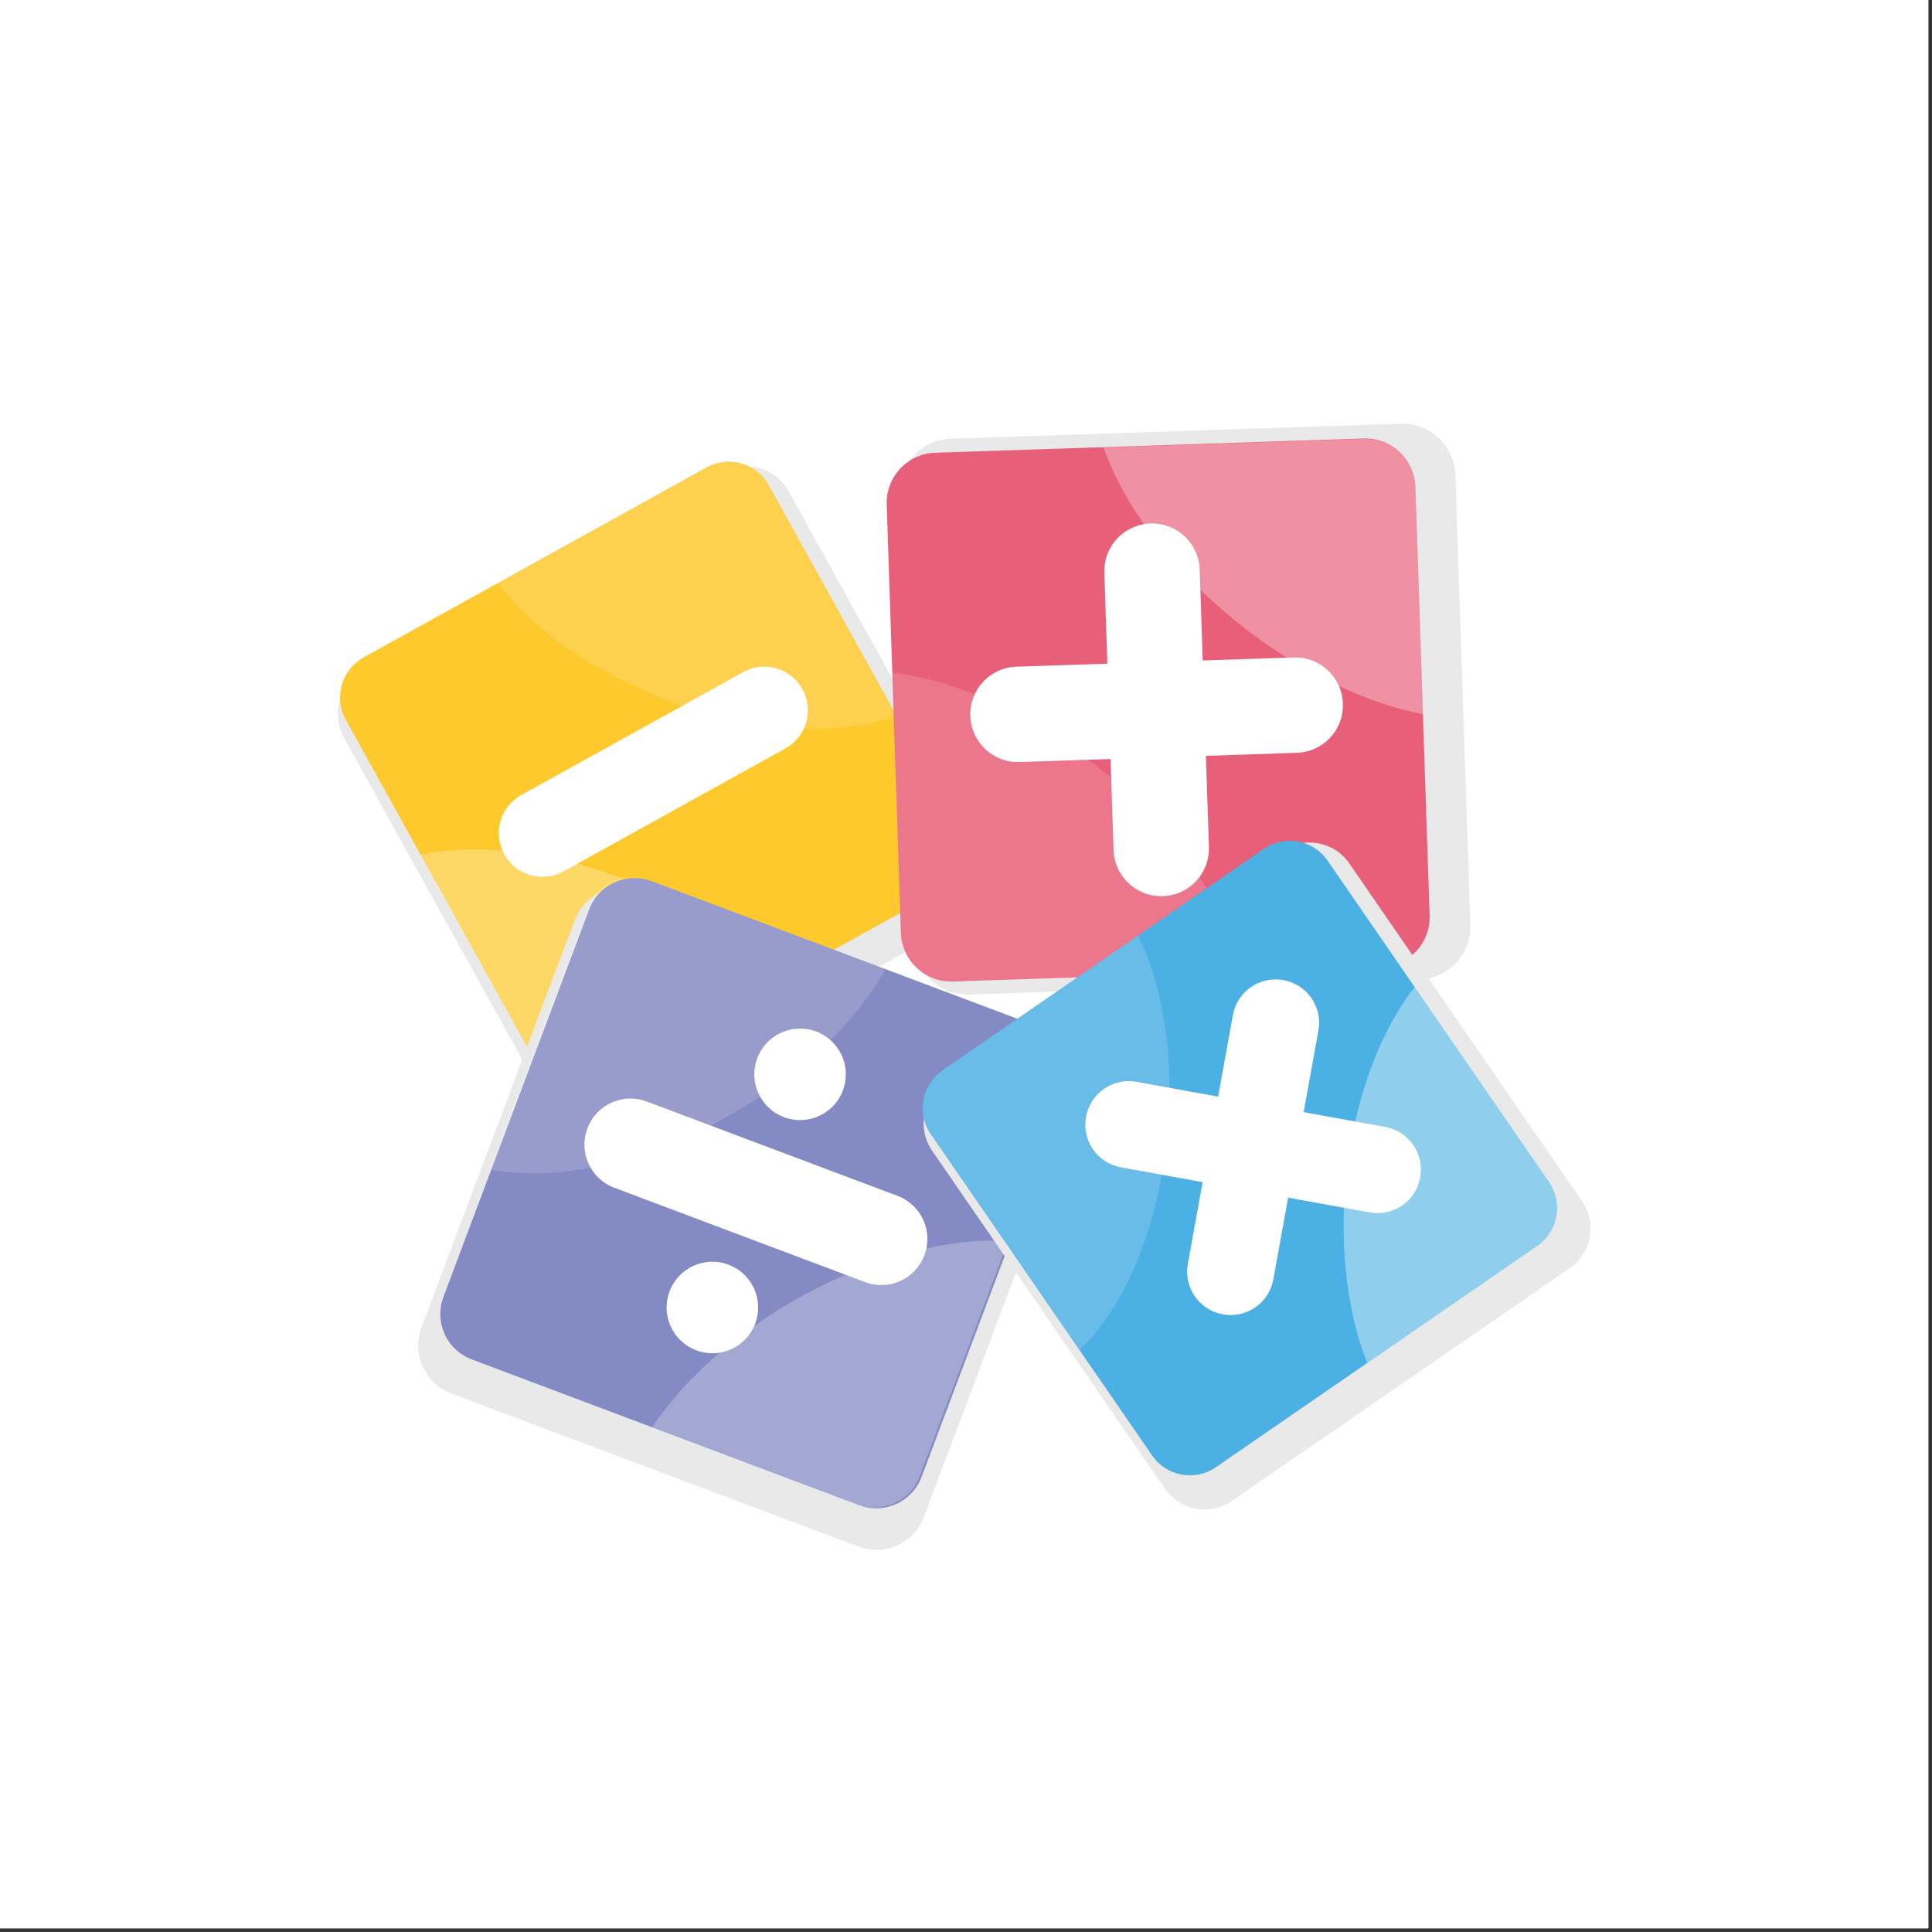 <svg xmlns="http://www.w3.org/2000/svg" xmlns:xlink="http://www.w3.org/1999/xlink" width="350" zoomAndPan="magnify" viewBox="0 0 262.5 262.5" height="350" preserveAspectRatio="xMidYMid meet" version="1.0"><rect x="0" y="0" width="262.5" height="262.5" fill="#333333" stroke="none"/><defs><clipPath id="18681c07a0"><path d="M 122 57.109 L 200 57.109 L 200 136 L 122 136 Z M 122 57.109 " clip-rule="nonzero"/></clipPath></defs><path fill="#ffffff" d="M 0 0 L 262 0 L 262 262 L 0 262 Z M 0 0 " fill-opacity="1" fill-rule="nonzero"/><path fill="#ffffff" d="M 0 0 L 262 0 L 262 262 L 0 262 Z M 0 0 " fill-opacity="1" fill-rule="nonzero"/><path fill="#e9e9e9" d="M 98.203 64.172 L 49.289 91.273 C 46.105 93.039 44.961 97.023 46.723 100.207 L 73.824 149.133 C 75.586 152.316 79.57 153.457 82.75 151.695 L 131.668 124.59 C 134.852 122.828 135.996 118.844 134.23 115.66 L 107.133 66.734 C 105.371 63.551 101.387 62.406 98.203 64.172 Z M 98.203 64.172 " fill-opacity="1" fill-rule="nonzero"/><path fill="#fdc92d" d="M 95.973 63.52 L 49.43 89.309 C 46.402 90.984 45.312 94.773 46.992 97.805 L 72.773 144.352 C 74.453 147.383 78.242 148.469 81.27 146.793 L 127.809 121.004 C 130.84 119.328 131.926 115.539 130.25 112.508 L 104.465 65.957 C 102.789 62.93 99 61.844 95.973 63.52 Z M 95.973 63.52 " fill-opacity="1" fill-rule="nonzero"/><path fill="#ffffff" d="M 100.969 91.324 L 70.828 108.023 C 67.957 109.613 66.93 113.207 68.52 116.078 C 70.109 118.949 73.699 119.98 76.57 118.391 L 106.711 101.691 C 109.582 100.102 110.613 96.508 109.023 93.637 C 107.434 90.766 103.84 89.734 100.969 91.324 Z M 100.969 91.324 " fill-opacity="1" fill-rule="nonzero"/><path fill="#ffffff" d="M 57.098 116.133 C 57.215 116.105 57.328 116.078 57.445 116.051 C 58.086 115.926 58.742 115.82 59.418 115.734 C 60.09 115.645 60.781 115.574 61.484 115.523 C 62.188 115.477 62.902 115.441 63.633 115.43 C 64.363 115.418 65.105 115.422 65.859 115.445 C 66.609 115.469 67.371 115.512 68.145 115.57 C 68.914 115.633 69.691 115.711 70.48 115.809 C 71.266 115.906 72.059 116.023 72.855 116.16 C 73.652 116.293 74.449 116.445 75.254 116.613 C 76.059 116.785 76.863 116.973 77.668 117.176 C 78.477 117.383 79.281 117.602 80.086 117.84 C 80.891 118.078 81.695 118.336 82.492 118.605 C 83.293 118.875 84.086 119.164 84.875 119.465 C 85.668 119.77 86.449 120.086 87.227 120.418 C 88.004 120.75 88.77 121.094 89.527 121.453 C 90.285 121.812 91.035 122.188 91.77 122.574 C 92.508 122.957 93.234 123.355 93.945 123.766 C 94.656 124.176 95.355 124.598 96.035 125.027 C 96.719 125.461 97.387 125.902 98.035 126.355 C 98.688 126.809 99.32 127.27 99.938 127.738 C 100.551 128.207 101.148 128.684 101.723 129.168 C 102.301 129.652 102.855 130.145 103.391 130.641 C 103.922 131.141 104.438 131.641 104.926 132.148 C 105.246 132.488 105.559 132.828 105.859 133.172 L 81.238 146.816 C 78.207 148.492 74.418 147.406 72.742 144.379 Z M 57.098 116.133 " fill-opacity="0.281" fill-rule="nonzero"/><path fill="#ffffff" d="M 67.625 79.23 L 95.941 63.543 C 96.035 63.492 96.129 63.441 96.227 63.395 C 96.32 63.348 96.418 63.305 96.516 63.262 C 96.613 63.219 96.711 63.18 96.809 63.145 C 96.906 63.109 97.004 63.074 97.105 63.043 C 97.203 63.012 97.305 62.984 97.402 62.957 C 97.504 62.93 97.605 62.906 97.703 62.887 C 97.805 62.867 97.906 62.848 98.004 62.832 C 98.105 62.816 98.207 62.801 98.309 62.789 C 98.41 62.777 98.512 62.77 98.609 62.766 C 98.711 62.762 98.812 62.758 98.914 62.758 C 99.016 62.754 99.113 62.758 99.215 62.762 C 99.316 62.766 99.418 62.77 99.516 62.781 C 99.617 62.789 99.715 62.801 99.812 62.812 C 99.914 62.828 100.012 62.844 100.109 62.863 C 100.211 62.879 100.305 62.898 100.402 62.922 C 100.5 62.945 100.598 62.973 100.691 63 C 100.789 63.027 100.883 63.055 100.98 63.09 C 101.074 63.121 101.168 63.152 101.262 63.191 C 101.355 63.227 101.445 63.266 101.535 63.309 C 101.629 63.348 101.719 63.395 101.809 63.438 C 101.898 63.484 101.984 63.531 102.074 63.582 C 102.16 63.633 102.246 63.684 102.332 63.738 C 102.414 63.793 102.5 63.848 102.582 63.906 C 102.664 63.965 102.746 64.027 102.824 64.09 C 102.906 64.152 102.984 64.215 103.059 64.285 C 103.137 64.352 103.215 64.418 103.289 64.488 C 103.363 64.562 103.434 64.633 103.504 64.707 C 103.574 64.785 103.645 64.859 103.711 64.941 C 103.781 65.02 103.844 65.102 103.91 65.184 C 103.973 65.266 104.035 65.352 104.094 65.438 C 104.156 65.527 104.215 65.613 104.27 65.707 C 104.328 65.797 104.383 65.887 104.434 65.98 L 121.766 97.273 C 119.785 98.004 117.57 98.504 115.125 98.777 C 112.68 99.051 110.078 99.086 107.328 98.887 C 104.574 98.684 101.754 98.254 98.871 97.59 C 95.988 96.93 93.137 96.059 90.309 94.977 C 87.934 94.066 85.641 93.031 83.422 91.875 C 81.207 90.715 79.121 89.453 77.164 88.098 C 75.207 86.738 73.426 85.312 71.816 83.816 C 70.211 82.324 68.812 80.793 67.625 79.23 Z M 67.625 79.23 " fill-opacity="0.153" fill-rule="nonzero"/><g clip-path="url(#18681c07a0)"><path fill="#e9e9e9" d="M 124.273 128.18 L 122.238 67.031 C 122.109 63.051 125.203 59.742 129.184 59.609 L 190.32 57.574 C 194.297 57.441 197.605 60.539 197.738 64.52 L 199.773 125.668 C 199.906 129.645 196.809 132.953 192.832 133.086 L 131.691 135.121 C 127.715 135.254 124.406 132.156 124.273 128.18 Z M 124.273 128.18 " fill-opacity="1" fill-rule="nonzero"/></g><path fill="#e85f79" d="M 122.41 126.754 L 120.477 68.574 C 120.348 64.789 123.293 61.641 127.078 61.516 L 185.246 59.582 C 189.031 59.453 192.18 62.402 192.305 66.188 L 194.242 124.363 C 194.367 128.148 191.422 131.297 187.637 131.422 L 129.469 133.359 C 125.684 133.484 122.535 130.539 122.41 126.754 Z M 122.41 126.754 " fill-opacity="1" fill-rule="nonzero"/><path fill="#ffffff" d="M 151.301 115.496 L 150.047 77.82 C 149.93 74.234 152.723 71.246 156.309 71.129 C 159.898 71.008 162.883 73.801 163.004 77.391 L 164.254 115.066 C 164.375 118.656 161.582 121.641 157.992 121.758 C 154.406 121.879 151.422 119.086 151.301 115.496 Z M 151.301 115.496 " fill-opacity="1" fill-rule="nonzero"/><path fill="#ffffff" d="M 138.102 90.582 L 175.77 89.328 C 179.355 89.211 182.34 92.004 182.461 95.594 C 182.578 99.18 179.789 102.168 176.199 102.285 L 138.531 103.539 C 134.941 103.656 131.957 100.863 131.84 97.277 C 131.719 93.688 134.512 90.703 138.102 90.582 Z M 138.102 90.582 " fill-opacity="1" fill-rule="nonzero"/><path fill="#ffffff" d="M 149.953 60.812 C 149.996 60.934 150.035 61.059 150.074 61.184 C 150.32 61.855 150.586 62.531 150.883 63.211 C 151.18 63.895 151.5 64.578 151.848 65.27 C 152.195 65.957 152.57 66.648 152.969 67.344 C 153.363 68.035 153.785 68.727 154.23 69.422 C 154.676 70.113 155.141 70.805 155.633 71.496 C 156.121 72.184 156.637 72.871 157.168 73.555 C 157.703 74.238 158.254 74.914 158.828 75.59 C 159.402 76.262 159.992 76.926 160.605 77.586 C 161.215 78.246 161.844 78.895 162.488 79.539 C 163.133 80.18 163.793 80.812 164.469 81.434 C 165.145 82.055 165.836 82.668 166.539 83.266 C 167.242 83.863 167.957 84.449 168.684 85.02 C 169.41 85.59 170.148 86.148 170.895 86.691 C 171.645 87.234 172.398 87.762 173.164 88.27 C 173.926 88.781 174.695 89.273 175.473 89.746 C 176.246 90.223 177.027 90.68 177.812 91.117 C 178.598 91.555 179.383 91.973 180.172 92.371 C 180.961 92.77 181.75 93.148 182.539 93.508 C 183.332 93.863 184.117 94.199 184.906 94.512 C 185.691 94.828 186.473 95.117 187.25 95.387 C 188.031 95.656 188.805 95.902 189.57 96.125 C 190.336 96.348 191.094 96.547 191.848 96.719 C 192.348 96.832 192.84 96.934 193.332 97.023 L 192.309 66.242 C 192.184 62.457 189.035 59.512 185.25 59.637 Z M 149.953 60.812 " fill-opacity="0.311" fill-rule="nonzero"/><path fill="#ffffff" d="M 121.234 91.418 L 122.414 126.809 C 122.418 126.93 122.422 127.047 122.434 127.164 C 122.441 127.277 122.457 127.395 122.469 127.508 C 122.488 127.625 122.504 127.738 122.523 127.852 C 122.547 127.965 122.57 128.074 122.598 128.184 C 122.621 128.297 122.652 128.406 122.684 128.516 C 122.715 128.621 122.75 128.73 122.785 128.836 C 122.824 128.941 122.863 129.047 122.902 129.148 C 122.945 129.254 122.988 129.355 123.035 129.457 C 123.082 129.559 123.129 129.656 123.184 129.754 C 123.234 129.852 123.289 129.949 123.344 130.043 C 123.398 130.141 123.457 130.234 123.516 130.324 C 123.574 130.418 123.637 130.508 123.703 130.598 C 123.766 130.688 123.832 130.773 123.902 130.859 C 123.969 130.945 124.039 131.027 124.113 131.109 C 124.188 131.191 124.258 131.27 124.336 131.352 C 124.41 131.43 124.488 131.504 124.57 131.578 C 124.648 131.652 124.73 131.727 124.812 131.797 C 124.898 131.867 124.98 131.938 125.066 132.004 C 125.156 132.07 125.242 132.137 125.332 132.199 C 125.422 132.262 125.516 132.32 125.609 132.379 C 125.699 132.438 125.793 132.492 125.891 132.547 C 125.984 132.602 126.082 132.652 126.184 132.703 C 126.281 132.75 126.379 132.797 126.48 132.844 C 126.582 132.887 126.688 132.93 126.789 132.969 C 126.895 133.008 126.996 133.047 127.105 133.078 C 127.211 133.113 127.316 133.148 127.426 133.176 C 127.535 133.207 127.641 133.234 127.754 133.258 C 127.863 133.281 127.973 133.305 128.086 133.324 C 128.199 133.344 128.312 133.359 128.426 133.371 C 128.539 133.387 128.652 133.395 128.77 133.402 C 128.883 133.41 129 133.418 129.117 133.418 C 129.234 133.422 129.352 133.422 129.473 133.418 L 168.57 132.117 C 168.355 130.988 168.055 129.828 167.668 128.645 C 167.281 127.461 166.809 126.258 166.254 125.035 C 165.695 123.816 165.062 122.59 164.344 121.355 C 163.629 120.117 162.84 118.887 161.977 117.656 C 161.113 116.422 160.18 115.203 159.184 114 C 158.188 112.793 157.129 111.605 156.012 110.445 C 154.898 109.281 153.73 108.152 152.516 107.051 C 151.301 105.949 150.047 104.891 148.75 103.871 C 146.562 102.152 144.305 100.578 141.973 99.148 C 139.641 97.723 137.285 96.469 134.914 95.395 C 132.539 94.32 130.199 93.449 127.895 92.777 C 125.59 92.105 123.367 91.652 121.234 91.418 Z M 121.234 91.418 " fill-opacity="0.153" fill-rule="nonzero"/><path fill="#e9e9e9" d="M 87.004 121.02 L 142.305 141.828 C 145.902 143.18 147.711 147.168 146.355 150.766 L 125.555 206.078 C 124.199 209.676 120.215 211.484 116.613 210.129 L 61.316 189.324 C 57.719 187.969 55.91 183.98 57.266 180.383 L 78.066 125.074 C 79.422 121.473 83.406 119.668 87.004 121.02 Z M 87.004 121.02 " fill-opacity="1" fill-rule="nonzero"/><path fill="#848ac4" d="M 88.547 119.727 L 141.16 139.52 C 144.582 140.809 146.305 144.602 145.016 148.027 L 125.223 200.648 C 123.938 204.074 120.145 205.793 116.719 204.504 L 64.105 184.707 C 60.684 183.422 58.965 179.629 60.25 176.203 L 80.043 123.582 C 81.332 120.156 85.125 118.438 88.547 119.727 Z M 88.547 119.727 " fill-opacity="1" fill-rule="nonzero"/><path fill="#ffffff" d="M 87.871 149.66 L 121.941 162.48 C 125.188 163.699 126.816 167.297 125.598 170.543 C 124.375 173.789 120.781 175.418 117.535 174.199 L 83.465 161.379 C 80.219 160.16 78.59 156.562 79.809 153.316 C 81.031 150.07 84.625 148.438 87.871 149.66 Z M 87.871 149.66 " fill-opacity="1" fill-rule="nonzero"/><path fill="#ffffff" d="M 114.523 148.16 C 114.383 148.543 114.203 148.906 113.988 149.254 C 113.77 149.602 113.523 149.922 113.246 150.219 C 112.965 150.52 112.66 150.785 112.328 151.023 C 111.996 151.262 111.645 151.465 111.273 151.633 C 110.902 151.801 110.516 151.934 110.117 152.027 C 109.723 152.117 109.316 152.172 108.91 152.184 C 108.504 152.199 108.098 152.172 107.695 152.105 C 107.293 152.039 106.898 151.934 106.516 151.789 C 106.133 151.648 105.77 151.469 105.422 151.25 C 105.078 151.035 104.754 150.789 104.457 150.508 C 104.156 150.23 103.891 149.926 103.652 149.594 C 103.414 149.262 103.211 148.91 103.043 148.539 C 102.875 148.164 102.742 147.781 102.652 147.383 C 102.559 146.984 102.504 146.582 102.492 146.176 C 102.477 145.766 102.504 145.359 102.57 144.957 C 102.637 144.555 102.742 144.164 102.887 143.781 C 103.031 143.398 103.211 143.035 103.426 142.688 C 103.641 142.34 103.887 142.02 104.168 141.719 C 104.445 141.422 104.75 141.152 105.082 140.914 C 105.414 140.68 105.766 140.473 106.137 140.305 C 106.512 140.137 106.895 140.008 107.293 139.914 C 107.691 139.82 108.094 139.77 108.5 139.754 C 108.91 139.742 109.316 139.77 109.719 139.836 C 110.121 139.902 110.512 140.004 110.895 140.148 C 111.277 140.293 111.641 140.473 111.988 140.688 C 112.336 140.902 112.656 141.152 112.957 141.43 C 113.254 141.711 113.52 142.016 113.758 142.348 C 113.996 142.68 114.199 143.031 114.367 143.402 C 114.539 143.773 114.668 144.16 114.762 144.559 C 114.855 144.953 114.906 145.355 114.922 145.766 C 114.934 146.172 114.906 146.578 114.84 146.98 C 114.773 147.387 114.668 147.777 114.523 148.16 Z M 114.523 148.16 " fill-opacity="1" fill-rule="nonzero"/><path fill="#ffffff" d="M 102.609 179.84 C 102.469 180.223 102.289 180.586 102.07 180.934 C 101.855 181.277 101.609 181.602 101.328 181.898 C 101.051 182.199 100.746 182.465 100.414 182.703 C 100.082 182.941 99.73 183.145 99.359 183.312 C 98.984 183.48 98.602 183.613 98.203 183.707 C 97.805 183.797 97.402 183.852 96.996 183.863 C 96.586 183.879 96.184 183.852 95.777 183.785 C 95.375 183.719 94.984 183.613 94.602 183.469 C 94.219 183.324 93.855 183.145 93.508 182.93 C 93.16 182.715 92.84 182.469 92.543 182.188 C 92.242 181.91 91.977 181.605 91.738 181.273 C 91.5 180.941 91.297 180.59 91.129 180.215 C 90.961 179.844 90.828 179.461 90.734 179.062 C 90.645 178.664 90.59 178.262 90.578 177.855 C 90.562 177.445 90.59 177.039 90.656 176.637 C 90.723 176.234 90.828 175.84 90.973 175.461 C 91.113 175.078 91.293 174.715 91.512 174.367 C 91.727 174.02 91.973 173.695 92.254 173.398 C 92.531 173.102 92.836 172.832 93.168 172.594 C 93.5 172.355 93.852 172.152 94.223 171.984 C 94.594 171.816 94.98 171.688 95.379 171.594 C 95.777 171.5 96.18 171.445 96.586 171.434 C 96.996 171.422 97.398 171.445 97.801 171.512 C 98.207 171.578 98.598 171.684 98.98 171.828 C 99.363 171.973 99.727 172.152 100.074 172.367 C 100.422 172.582 100.742 172.832 101.039 173.109 C 101.34 173.387 101.605 173.695 101.844 174.027 C 102.082 174.359 102.285 174.711 102.453 175.082 C 102.621 175.453 102.754 175.84 102.848 176.234 C 102.938 176.633 102.992 177.035 103.004 177.445 C 103.02 177.852 102.992 178.258 102.926 178.66 C 102.859 179.062 102.754 179.457 102.609 179.84 Z M 102.609 179.84 " fill-opacity="1" fill-rule="nonzero"/><path fill="#ffffff" d="M 136.973 168.621 C 136.848 168.609 136.723 168.598 136.598 168.59 C 135.91 168.559 135.207 168.547 134.488 168.559 C 133.77 168.57 133.039 168.605 132.297 168.66 C 131.555 168.715 130.801 168.793 130.035 168.891 C 129.27 168.988 128.496 169.109 127.711 169.25 C 126.93 169.391 126.141 169.551 125.344 169.734 C 124.547 169.918 123.746 170.117 122.938 170.344 C 122.129 170.566 121.32 170.809 120.508 171.07 C 119.695 171.336 118.883 171.617 118.07 171.918 C 117.254 172.219 116.441 172.539 115.633 172.875 C 114.82 173.215 114.012 173.57 113.207 173.941 C 112.402 174.316 111.602 174.707 110.809 175.113 C 110.016 175.52 109.23 175.941 108.449 176.379 C 107.672 176.816 106.902 177.266 106.141 177.734 C 105.379 178.199 104.633 178.68 103.895 179.172 C 103.156 179.664 102.434 180.168 101.723 180.684 C 101.012 181.203 100.312 181.73 99.633 182.266 C 98.953 182.805 98.289 183.352 97.641 183.91 C 96.992 184.465 96.363 185.031 95.754 185.602 C 95.145 186.176 94.551 186.754 93.98 187.34 C 93.41 187.926 92.859 188.516 92.332 189.109 C 91.805 189.707 91.301 190.305 90.816 190.906 C 90.336 191.508 89.879 192.113 89.445 192.719 C 89.16 193.121 88.887 193.527 88.625 193.934 L 116.461 204.406 C 119.883 205.691 123.676 203.973 124.965 200.551 Z M 136.973 168.621 " fill-opacity="0.255" fill-rule="nonzero"/><path fill="#ffffff" d="M 120.297 131.668 L 88.289 119.625 C 88.184 119.586 88.074 119.547 87.969 119.512 C 87.859 119.477 87.75 119.449 87.645 119.418 C 87.535 119.391 87.426 119.363 87.32 119.34 C 87.211 119.32 87.102 119.297 86.992 119.281 C 86.887 119.262 86.777 119.25 86.668 119.238 C 86.559 119.227 86.449 119.215 86.344 119.211 C 86.234 119.203 86.129 119.199 86.02 119.199 C 85.91 119.199 85.805 119.199 85.695 119.203 C 85.59 119.207 85.484 119.215 85.375 119.223 C 85.27 119.234 85.164 119.246 85.059 119.258 C 84.953 119.273 84.848 119.289 84.746 119.309 C 84.641 119.328 84.535 119.352 84.434 119.375 C 84.328 119.398 84.227 119.426 84.125 119.457 C 84.023 119.484 83.922 119.52 83.824 119.555 C 83.723 119.586 83.625 119.625 83.527 119.664 C 83.43 119.699 83.332 119.742 83.238 119.785 C 83.141 119.828 83.047 119.875 82.953 119.922 C 82.859 119.973 82.766 120.02 82.672 120.074 C 82.582 120.125 82.492 120.18 82.402 120.238 C 82.312 120.297 82.227 120.355 82.141 120.418 C 82.051 120.477 81.969 120.543 81.883 120.605 C 81.801 120.672 81.719 120.738 81.637 120.809 C 81.559 120.879 81.48 120.949 81.402 121.023 C 81.324 121.098 81.25 121.176 81.176 121.254 C 81.102 121.332 81.031 121.41 80.961 121.492 C 80.891 121.574 80.82 121.656 80.754 121.742 C 80.688 121.828 80.625 121.914 80.562 122.004 C 80.5 122.094 80.438 122.188 80.379 122.277 C 80.32 122.371 80.266 122.465 80.211 122.562 C 80.156 122.66 80.105 122.758 80.055 122.859 C 80.008 122.961 79.957 123.062 79.914 123.164 C 79.867 123.27 79.824 123.371 79.785 123.48 L 66.48 158.852 C 68.664 159.309 71.055 159.492 73.652 159.402 C 76.25 159.312 78.973 158.949 81.82 158.316 C 84.668 157.684 87.547 156.801 90.457 155.664 C 93.367 154.527 96.219 153.18 99.008 151.613 C 101.352 150.297 103.59 148.863 105.727 147.312 C 107.863 145.758 109.852 144.121 111.688 142.402 C 113.523 140.68 115.168 138.914 116.621 137.105 C 118.07 135.297 119.297 133.484 120.297 131.668 Z M 120.297 131.668 " fill-opacity="0.153" fill-rule="nonzero"/><path fill="#e9e9e9" d="M 128.328 147.25 L 174.223 115.633 C 177.211 113.574 181.27 114.324 183.328 117.309 L 214.941 163.211 C 216.996 166.199 216.25 170.262 213.262 172.316 L 167.367 203.934 C 164.383 205.992 160.32 205.246 158.266 202.258 L 126.652 156.355 C 124.594 153.367 125.344 149.309 128.328 147.25 Z M 128.328 147.25 " fill-opacity="1" fill-rule="nonzero"/><path fill="#4bb0e4" d="M 128.059 145.422 L 171.723 115.34 C 174.562 113.383 178.426 114.094 180.383 116.938 L 210.461 160.609 C 212.418 163.449 211.707 167.312 208.863 169.273 L 165.199 199.352 C 162.359 201.309 158.496 200.598 156.539 197.758 L 126.461 154.086 C 124.504 151.242 125.219 147.379 128.059 145.422 Z M 128.059 145.422 " fill-opacity="1" fill-rule="nonzero"/><path fill="#ffffff" d="M 154.418 146.988 L 188.203 153.113 C 191.422 153.699 193.543 156.758 192.961 159.977 C 192.379 163.195 189.316 165.32 186.098 164.734 L 152.312 158.609 C 149.094 158.027 146.973 154.965 147.559 151.746 C 148.141 148.527 151.203 146.406 154.418 146.988 Z M 154.418 146.988 " fill-opacity="1" fill-rule="nonzero"/><path fill="#ffffff" d="M 179.133 140.031 L 173.008 173.824 C 172.426 177.043 169.363 179.164 166.148 178.578 C 162.93 177.996 160.809 174.934 161.391 171.715 L 167.512 137.926 C 168.098 134.707 171.156 132.586 174.375 133.168 C 177.594 133.75 179.715 136.812 179.133 140.031 Z M 179.133 140.031 " fill-opacity="1" fill-rule="nonzero"/><path fill="#ffffff" d="M 192.223 134.102 C 192.145 134.191 192.07 134.285 191.996 134.375 C 191.602 134.891 191.215 135.43 190.836 135.992 C 190.457 136.555 190.09 137.141 189.734 137.746 C 189.375 138.352 189.031 138.977 188.695 139.621 C 188.359 140.266 188.035 140.93 187.719 141.613 C 187.406 142.293 187.105 142.992 186.82 143.707 C 186.531 144.422 186.258 145.152 185.992 145.898 C 185.734 146.645 185.484 147.402 185.25 148.172 C 185.016 148.941 184.797 149.723 184.59 150.516 C 184.387 151.309 184.195 152.109 184.02 152.922 C 183.844 153.73 183.684 154.551 183.539 155.375 C 183.395 156.199 183.266 157.027 183.152 157.859 C 183.039 158.695 182.945 159.531 182.863 160.367 C 182.781 161.207 182.715 162.047 182.668 162.887 C 182.621 163.727 182.586 164.566 182.57 165.402 C 182.555 166.238 182.555 167.07 182.574 167.898 C 182.59 168.73 182.625 169.551 182.672 170.371 C 182.723 171.188 182.789 171.996 182.871 172.797 C 182.953 173.598 183.051 174.391 183.168 175.172 C 183.281 175.953 183.41 176.723 183.555 177.48 C 183.703 178.238 183.863 178.98 184.039 179.707 C 184.215 180.438 184.406 181.152 184.613 181.852 C 184.82 182.547 185.039 183.227 185.277 183.891 C 185.434 184.328 185.602 184.758 185.773 185.18 L 208.875 169.262 C 211.715 167.305 212.43 163.441 210.473 160.602 Z M 192.223 134.102 " fill-opacity="0.383" fill-rule="nonzero"/><path fill="#ffffff" d="M 154.633 127.113 L 128.07 145.414 C 127.98 145.473 127.895 145.535 127.809 145.602 C 127.723 145.664 127.641 145.734 127.562 145.801 C 127.48 145.871 127.402 145.938 127.324 146.012 C 127.25 146.082 127.176 146.156 127.105 146.23 C 127.031 146.305 126.961 146.383 126.895 146.457 C 126.828 146.535 126.762 146.617 126.699 146.695 C 126.637 146.777 126.574 146.855 126.516 146.941 C 126.457 147.023 126.398 147.105 126.344 147.191 C 126.289 147.277 126.238 147.363 126.188 147.453 C 126.141 147.539 126.09 147.629 126.047 147.719 C 126 147.805 125.957 147.895 125.914 147.988 C 125.875 148.078 125.836 148.172 125.797 148.266 C 125.762 148.359 125.727 148.453 125.695 148.547 C 125.664 148.641 125.637 148.734 125.609 148.832 C 125.582 148.926 125.555 149.023 125.531 149.121 C 125.512 149.219 125.488 149.312 125.473 149.414 C 125.453 149.512 125.438 149.609 125.426 149.707 C 125.41 149.805 125.398 149.906 125.391 150.004 C 125.383 150.102 125.375 150.203 125.371 150.301 C 125.367 150.402 125.367 150.504 125.371 150.602 C 125.371 150.703 125.375 150.801 125.379 150.902 C 125.383 151 125.395 151.102 125.402 151.203 C 125.414 151.301 125.426 151.402 125.441 151.5 C 125.457 151.602 125.477 151.699 125.496 151.797 C 125.52 151.898 125.543 151.996 125.566 152.094 C 125.594 152.191 125.621 152.293 125.648 152.391 C 125.68 152.488 125.715 152.582 125.75 152.68 C 125.785 152.777 125.824 152.871 125.863 152.969 C 125.902 153.062 125.945 153.156 125.992 153.25 C 126.039 153.348 126.086 153.438 126.137 153.531 C 126.188 153.621 126.242 153.715 126.297 153.805 C 126.355 153.898 126.41 153.988 126.473 154.074 L 146.688 183.434 C 148.219 181.988 149.648 180.234 150.98 178.176 C 152.309 176.113 153.496 173.809 154.539 171.266 C 155.582 168.719 156.445 166.012 157.137 163.145 C 157.824 160.281 158.316 157.344 158.605 154.344 C 158.852 151.82 158.945 149.312 158.895 146.82 C 158.844 144.328 158.648 141.91 158.305 139.562 C 157.961 137.211 157.48 134.988 156.863 132.891 C 156.242 130.789 155.5 128.863 154.633 127.113 Z M 154.633 127.113 " fill-opacity="0.153" fill-rule="nonzero"/></svg>